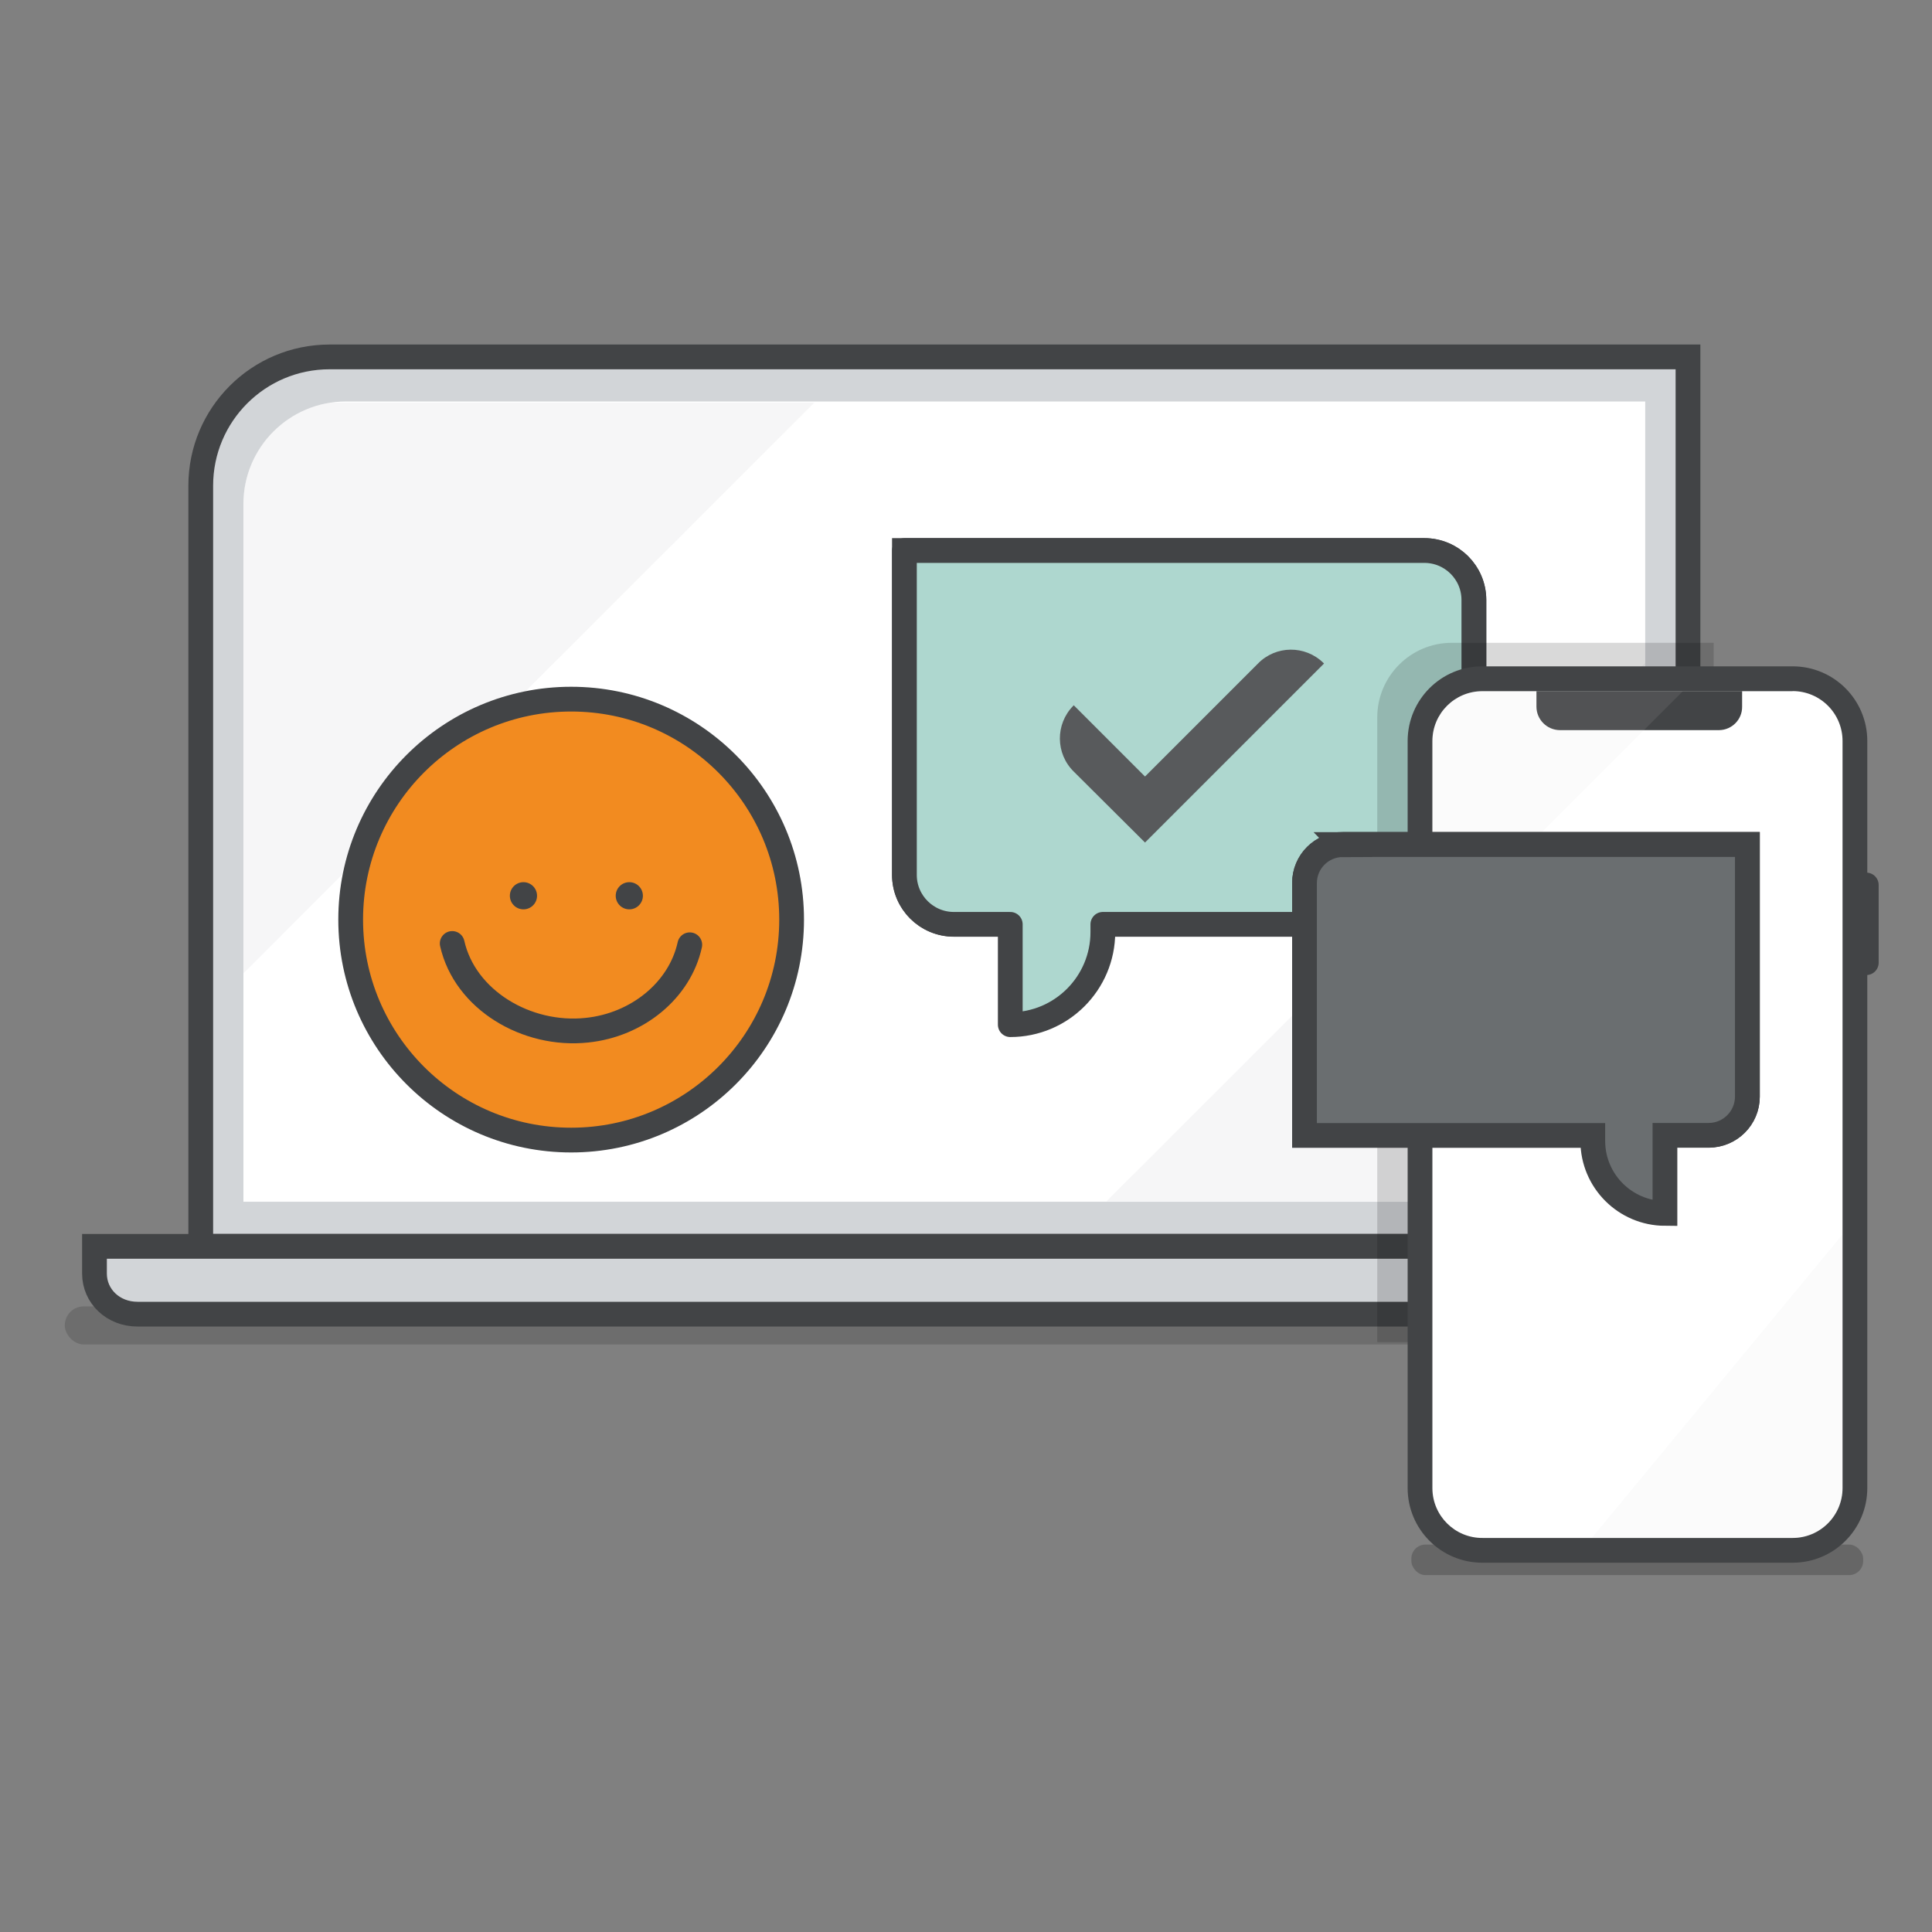 <?xml version="1.0" encoding="UTF-8"?><svg id="a" xmlns="http://www.w3.org/2000/svg" xmlns:xlink="http://www.w3.org/1999/xlink" viewBox="0 0 192 192"><rect x="0" y="0" width="192" height="192" fill="#808080" stroke="none"/><defs><clipPath id="b"><path d="M24.2,119.43h139.3V39.9H34.38c-5.63,0-10.19,4.56-10.19,10.19v69.34Z" style="fill:none; stroke-width:0px;"/></clipPath><clipPath id="c"><rect x="142.35" y="68.68" width="40.75" height="84.16" rx="4.96" ry="4.96" style="fill:none; stroke-width:0px;"/></clipPath></defs><rect x="6.44" y="129.83" width="174.79" height="3.78" rx="1.88" ry="1.88" style="fill:#000; isolation:isolate; opacity:.15; stroke-width:0px;"/><path d="M19.95,123.86h147.8V35.47H32.75c-7.07,0-12.8,5.73-12.8,12.8h0v75.59Z" style="fill:#d2d5d8; stroke:#424446; stroke-width:2.46px;"/><path d="M24.2,119.43h139.3V39.9H34.38c-5.63,0-10.19,4.56-10.19,10.19v69.34Z" style="fill:#fff; stroke-width:0px;"/><g style="clip-path:url(#b);"><polygon points="163.5 65.88 109.94 119.4 163.5 119.4 163.5 65.88" style="fill:#d2d5d8; isolation:isolate; opacity:.2; stroke-width:0px;"/><polygon points="24.2 96.72 80.92 40.02 24.2 40.02 24.2 96.72" style="fill:#d2d5d8; isolation:isolate; opacity:.2; stroke-width:0px;"/></g><path d="M9.39,123.86v2.71c0,2.22,1.82,4.03,4.28,4.03h160.78c2.03,0,3.85-1.82,3.85-4.03v-2.71H9.39Z" style="fill:#d2d5d8; stroke:#424446; stroke-width:2.46px;"/><path d="M56.76,69.48c-12.1,0-21.91,9.81-21.91,21.91s9.81,21.91,21.91,21.91,21.91-9.81,21.91-21.91h0c0-12.1-9.81-21.91-21.91-21.91h0Z" style="fill:#f28b20; stroke:#424446; stroke-miterlimit:10; stroke-width:2.46px;"/><path d="M44.94,93.76c1.26,5.6,7.39,9.26,13.39,8.62,5.02-.52,9.23-3.97,10.22-8.49" style="fill:none; stroke:#424446; stroke-linecap:round; stroke-linejoin:round; stroke-width:2.46px;"/><circle cx="52.02" cy="89.02" r="1.35" style="fill:#424446; stroke-width:0px;"/><circle cx="62.54" cy="89.02" r="1.35" style="fill:#424446; stroke-width:0px;"/><path d="M89.88,54.71h51.68c2.72,0,4.92,2.2,4.92,4.92v32.22h-51.68c-2.72,0-4.92-2.2-4.92-4.92v-32.22h0Z" style="fill:#f28b20; stroke:#424446; stroke-miterlimit:10; stroke-width:2.46px;"/><path d="M100.4,101.83h0v-11.2h9.2v2c0,5.08-4.12,9.2-9.2,9.2h0Z" style="fill:#585a5c; stroke-width:0px;"/><path d="M141.55,54.71c2.71,0,4.91,2.19,4.92,4.89v32.26h-36.87v.77c0,5.08-4.12,9.2-9.2,9.2h0v-9.97h-5.6c-2.71,0-4.91-2.19-4.92-4.89v-32.26h51.68Z" style="fill:#aed7cf; stroke:#424446; stroke-linecap:round; stroke-linejoin:round; stroke-width:2.46px;"/><path d="M131.58,65.94l-17.79,17.79-7.08-7.05c-1.82-1.79-1.84-4.71-.06-6.53.02-.02.04-.04.06-.06l7.08,7.08,11.23-11.23c1.77-1.81,4.67-1.84,6.49-.07.02.02.05.05.07.07Z" style="fill:#585a5c; stroke-width:0px;"/><path d="M182.55,129.9c-.54-.39-1.18-.61-1.85-.62h-.25" style="fill:#000; isolation:isolate; opacity:.15; stroke-width:0px;"/><path d="M170.3,123.31v-59.43h-26.01c-4.1,0-7.42,3.32-7.42,7.42v62.08h33.24" style="fill:#000; isolation:isolate; opacity:.15; stroke-width:0px;"/><rect x="140.26" y="153.5" width="44.9" height="3.03" rx="1.39" ry="1.39" style="fill:#000; isolation:isolate; opacity:.2; stroke-width:0px;"/><line x1="185.47" y1="87.95" x2="185.47" y2="95.67" style="fill:none; stroke:#424446; stroke-linecap:round; stroke-linejoin:round; stroke-width:2.46px;"/><rect x="141.12" y="67.45" width="43.21" height="86.62" rx="6.19" ry="6.19" style="fill:#fff; stroke-width:0px;"/><path d="M178.15,68.68c2.74,0,4.96,2.22,4.96,4.96v74.24c0,2.74-2.22,4.96-4.96,4.96h-30.81c-2.74.02-4.97-2.19-4.99-4.92,0-.01,0-.02,0-.03v-74.24c0-2.74,2.22-4.96,4.96-4.96.01,0,.02,0,.03,0h30.81M178.15,66.22h-30.81c-4.1-.02-7.43,3.29-7.45,7.39,0,.01,0,.02,0,.03v74.24c0,4.1,3.32,7.42,7.42,7.42.01,0,.02,0,.03,0h30.81c4.1,0,7.42-3.32,7.42-7.42v-74.24c0-4.1-3.32-7.42-7.42-7.42Z" style="fill:#424446; stroke-width:0px;"/><path d="M170.82,72.56h-15.82c-1.28-.02-2.31-1.06-2.31-2.34v-1.54h20.44v1.54c.02,1.27-1,2.32-2.28,2.34-.01,0-.02,0-.03,0Z" style="fill:#424446; stroke-width:0px;"/><g style="opacity:.1;"><g style="clip-path:url(#c);"><polygon points="142.35 93.58 142.35 68.68 167.25 68.68 142.35 93.58" style="fill:#d2d5d8; stroke-width:0px;"/><polygon points="183.1 122.69 183.1 152.83 158.2 152.83 183.1 122.69" style="fill:#d2d5d8; stroke-width:0px;"/></g></g><path d="M169.84,112.81h-40.2v-25.08c0-2.11,1.71-3.82,3.82-3.82h40.2v25.08c0,2.11-1.71,3.82-3.82,3.82h0Z" style="fill:#f28b20; stroke:#424446; stroke-miterlimit:10; stroke-width:2.46px;"/><path d="M158.29,111.86h7.17v8.71h0c-3.96,0-7.17-3.21-7.17-7.17v-1.54h0Z" style="fill:#585a5c; stroke-width:0px;"/><path d="M133.46,83.94c-2.11,0-3.82,1.71-3.82,3.82h0v25.08h28.65v.58c.02,3.95,3.22,7.15,7.17,7.17h0v-7.76h4.37c2.1-.02,3.8-1.72,3.82-3.82v-25.08h-40.2Z" style="fill:#6a6e70; stroke:#424446; stroke-miterlimit:10; stroke-width:2.46px;"/></svg>